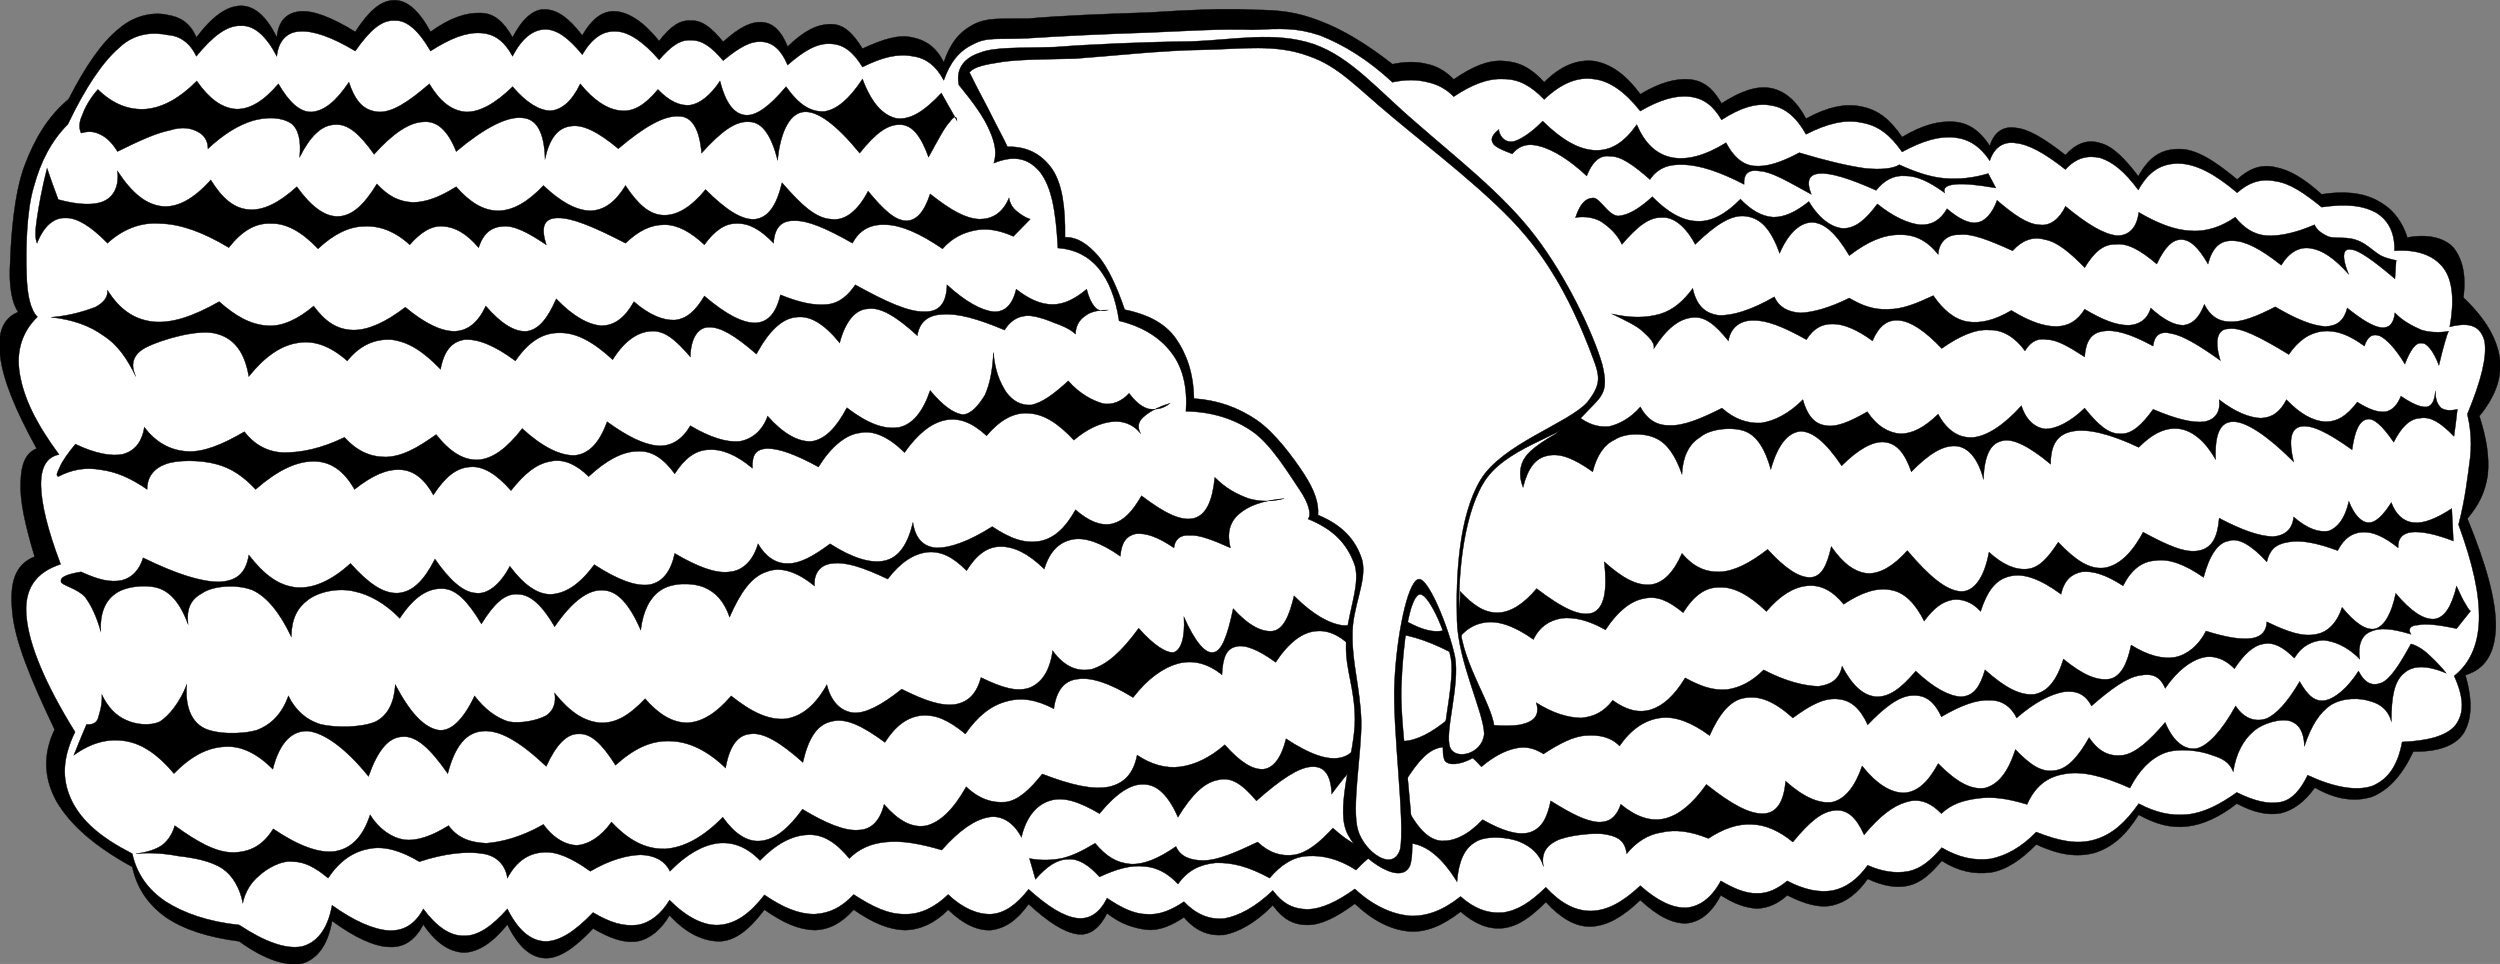 <?xml version="1.0" encoding="UTF-8"?>
<svg enable-background="new 0 0 224.819 86.686" overflow="visible" space="preserve" viewBox="0 0 224.82 86.686" xmlns="http://www.w3.org/2000/svg">
<rect x="0" y="0" width="224.82" height="86.686" fill="#808080" stroke="none"/>
<g clip-rule="evenodd" fill-rule="evenodd" stroke="#000" stroke-miterlimit="10" stroke-width=".036">
<path d="m84.87 5.597c-0.684-1.368-1.62-1.98-2.808-2.232-1.296-0.288-2.7 0.18-4.5 1.008-0.864-1.404-1.728-2.232-2.88-2.196-1.188 0-2.376 0.576-3.852 2.016-0.576-1.44-1.332-2.124-2.268-2.196-1.044-0.072-2.088 0.468-3.528 1.764-1.044-1.26-1.872-1.944-2.88-1.908-1.044-0.072-1.872 0.54-2.88 1.836-1.404-1.764-2.736-2.556-3.852-2.664-1.188-0.108-2.16 0.612-3.06 2.16-1.26-1.656-2.34-2.34-3.384-2.34-1.044-0.036-2.052 0.9-2.88 2.52-0.756-1.332-1.62-2.196-2.88-2.196-1.296-0.036-2.7 0.396-4.5 1.692-1.044-1.944-2.124-2.844-3.24-2.844-1.188 0-2.268 0.9-3.528 2.844-2.16-1.332-3.816-1.944-4.968-1.836s-1.944 0.792-2.088 2.34c-0.936-1.944-2.052-2.844-3.204-2.844-1.26 0-2.556 0.9-4.032 2.844-0.54-1.296-1.44-1.836-2.556-2.016-1.188-0.288-2.916-0.036-4.356 1.188-1.548 1.224-3.024 3.348-4.572 6.372-1.836 1.548-3.024 3.492-3.96 5.976s-1.224 6.336-1.296 8.64c-0.144 2.196 0.144 3.708 0.72 4.536-1.368 0.54-1.908 1.908-1.62 3.96 0.252 2.088 1.296 4.716 3.276 8.316-0.972 0.396-1.404 1.368-1.44 3.06-0.072 1.656 0.396 3.781 1.26 6.66-1.728 0.684-2.268 2.268-2.016 4.896 0.216 2.627 1.62 6.047 3.816 10.656-1.08 2.232-0.972 4.391 0.18 6.479 1.224 2.053 3.313 3.961 6.804 5.869 0.396 1.871 1.404 3.385 3.024 4.535 1.584 1.08 3.78 1.801 6.588 2.16 2.34 1.693 4.212 2.232 5.616 2.016 1.332-0.395 2.34-1.547 2.736-3.852 2.016 1.477 3.78 2.305 5.148 2.34 1.368 0.072 2.34-0.646 3.06-2.016 1.152 1.691 2.376 2.484 3.672 2.52 1.224-0.035 2.52-0.828 3.888-2.52 0.936 1.943 2.052 2.953 3.348 3.023 1.26 0.072 2.664-0.863 4.356-2.664 1.584 0.9 2.736 1.332 3.996 1.152 1.116-0.215 2.124-1.043 2.88-2.34 1.548 1.691 3.096 2.34 4.5 2.34 1.44-0.035 2.736-1.115 4.032-2.844 1.692 1.188 3.096 1.801 4.5 1.836 1.368-0.035 2.448-0.648 3.528-1.836 1.728 1.188 3.132 1.801 4.644 1.836 1.368-0.035 2.7-0.648 3.852-1.836 1.332 1.297 2.664 1.908 3.852 1.836 1.224-0.145 2.304-0.828 3.384-2.34 1.764 1.621 3.168 2.52 4.356 2.699 1.152 0.182 2.052-0.574 2.7-1.871 1.224 0.973 2.412 1.332 3.564 1.477 1.152 0.107 2.268-0.396 3.348-1.117 1.08 1.26 2.232 1.693 3.6 1.584 1.296-0.252 2.808-1.043 4.392-2.664 0.9 1.225 1.8 1.766 3.132 1.766 1.225 0 2.592-0.686 4.248-1.908 1.584 1.512 3.24 2.34 4.824 2.482 1.584 0.145 3.096-0.539 4.68-1.764 1.261 1.08 2.484 1.621 3.816 1.477s2.483-0.973 3.852-2.34c1.296 1.404 2.664 2.268 4.104 2.195 1.439-0.072 2.808-0.863 4.392-2.375 1.584 1.475 2.916 2.123 4.141 2.088 1.188-0.107 2.268-0.9 3.096-2.52 1.188 0.756 2.231 1.15 3.276 1.188 0.972-0.037 1.871-0.432 2.699-1.188 1.513 0.756 2.88 1.188 4.104 0.898 1.188-0.287 2.231-1.08 3.132-2.375 1.296 0.611 2.52 0.863 3.672 0.611 1.152-0.287 2.016-1.08 2.988-2.232 1.548 0.973 2.916 1.225 4.392 1.045 1.404-0.217 2.772-1.152 4.104-2.52 2.016 0.936 3.636 1.188 5.256 0.756 1.584-0.504 2.771-1.549 3.96-3.42 1.512 0.828 2.844 1.223 4.392 1.043 1.44-0.18 2.916-0.863 4.429-2.051 1.512 0.791 2.735 1.08 3.96 0.863 1.151-0.287 2.124-1.008 3.06-2.305 1.908 1.117 3.672 1.297 5.148 0.828 1.476-0.611 2.664-1.871 3.708-4.068 2.195 0.037 3.744-0.504 4.5-1.619 0.756-1.225 0.863-2.881 0.18-5.256 1.8-0.541 2.664-1.98 2.736-4.32 0.035-2.412-0.864-5.615-2.557-9.756 1.008-1.188 1.62-2.376 1.836-3.96 0.145-1.62-0.107-3.24-0.756-5.256 1.44-1.764 2.052-3.456 1.836-5.22-0.288-1.836-1.332-3.6-3.275-5.436 0.288-2.16-0.145-3.564-0.9-4.5-0.792-0.864-2.304-1.26-4.14-0.9-0.504-1.62-1.513-2.736-2.736-3.348-1.296-0.684-2.952-0.864-4.968-0.54-1.656-1.476-2.88-2.196-4.212-2.448-1.296-0.288-2.376 0.18-3.385 1.116-2.088-1.728-3.743-2.772-5.256-2.736-1.548 0-2.664 0.684-3.636 2.448-1.26-1.656-2.304-2.7-3.42-2.988-1.116-0.36-2.16 0-3.132 1.08-1.872-1.476-3.313-2.34-4.464-2.448-1.116-0.18-1.944 0.36-2.34 1.62-0.864-1.332-1.872-2.052-3.168-2.16-1.368-0.108-2.845 0.252-4.717 1.368-1.08-1.584-2.16-2.448-3.636-2.736-1.476-0.324-3.096 0.036-5.004 1.08-0.864-1.62-1.908-2.484-3.132-2.736-1.296-0.252-2.736 0.252-4.464 1.368-0.757-1.332-1.62-2.052-2.88-2.16-1.225-0.108-2.7 0.288-4.429 1.332-1.368-1.872-2.771-2.772-4.212-2.988-1.439-0.144-2.916 0.396-4.428 1.908-1.188-1.296-2.269-1.836-3.672-1.908-1.404-0.108-2.844 0.54-4.464 1.656-0.648-0.684-1.477-1.188-2.341-1.368-0.972-0.252-1.979-0.252-3.168 0-2.304-1.8-4.428-3.096-6.516-3.888-2.16-0.828-3.528-0.972-6.048-1.008-2.736-0.144-5.976 0.036-9.432 0.252-3.528 0.108-8.028 0.288-10.728 0.54-2.7 0.036-3.708-0.108-4.968 0.54-1.322 0.687-2.114 1.767-2.654 3.387z"/>
<path d="m84.87 7.217c-0.684-1.296-1.62-2.016-2.808-2.16-1.296-0.252-2.7 0.072-4.5 0.972-0.864-1.404-1.728-2.052-2.88-2.088-1.188-0.072-2.376 0.612-3.852 1.908-0.576-1.368-1.332-2.016-2.268-2.088-1.044-0.108-2.088 0.504-3.528 1.692-1.044-1.224-1.872-1.836-2.88-1.836-1.044-0.072-1.872 0.612-2.88 1.764-1.404-1.62-2.736-2.52-3.852-2.556-1.188-0.072-2.16 0.576-3.06 2.088-1.26-1.548-2.34-2.304-3.384-2.268s-2.052 0.792-2.88 2.412c-0.756-1.368-1.62-2.016-2.88-2.088-1.296-0.072-2.7 0.468-4.5 1.62-1.044-1.8-2.124-2.808-3.24-2.736-1.188-0.072-2.268 0.936-3.528 2.736-2.16-1.296-3.816-1.836-4.968-1.764-1.152 0.036-1.944 0.828-2.088 2.232-0.936-1.8-2.052-2.808-3.204-2.736-1.26-0.072-2.556 0.936-4.032 2.736-0.54-1.152-1.44-1.836-2.556-1.908-1.188-0.252-2.916-0.252-4.356 1.116-1.512 1.296-3.06 3.6-4.644 6.912-1.476 1.476-2.448 3.348-3.06 5.616-0.684 2.232-0.72 5.868-0.648 7.848 0.036 1.908 0.36 3.24 0.972 3.852-1.368 1.332-1.944 3.096-1.584 5.148 0.36 2.124 1.404 4.356 3.528 7.236-1.116 0.216-1.656 1.152-1.62 2.808 0.036 1.62 0.576 3.924 1.764 7.055-2.232 0.721-3.348 2.232-3.06 4.824 0.252 2.484 1.656 5.904 4.356 10.26-1.116 2.305-1.224 4.213-0.324 6.121 0.9 1.871 2.592 3.348 5.472 4.824 0.396 1.799 1.404 3.24 3.024 4.318 1.584 1.01 3.78 1.801 6.588 2.09 2.34 1.547 4.212 2.195 5.616 1.943 1.332-0.324 2.34-1.512 2.736-3.709 2.016 1.441 3.78 2.197 5.148 2.27 1.368 0.035 2.34-0.613 3.06-1.945 1.152 1.549 2.376 2.449 3.672 2.412 1.224 0.037 2.52-0.863 3.888-2.412 0.936 1.873 2.052 2.844 3.348 2.916 1.26 0.037 2.664-0.828 4.356-2.592 1.584 0.936 2.736 1.26 3.996 1.117 1.116-0.182 2.124-0.973 2.88-2.232 1.548 1.547 3.096 2.34 4.5 2.232 1.44-0.109 2.736-1.01 4.032-2.701 1.692 1.152 3.096 1.729 4.5 1.729 1.368-0.072 2.448-0.611 3.528-1.764 1.728 1.115 3.132 1.799 4.644 1.764 1.368 0.035 2.7-0.648 3.852-1.764 1.332 1.26 2.664 1.799 3.852 1.764 1.224-0.072 2.304-0.863 3.384-2.232 1.764 1.584 3.168 2.447 4.356 2.592 1.152 0.145 2.052-0.504 2.7-1.799 1.224 0.828 2.412 1.439 3.564 1.439 1.152 0.107 2.268-0.396 3.348-1.117 1.08 1.117 2.232 1.621 3.6 1.514 1.296-0.217 2.808-1.008 4.392-2.521 0.9 1.189 1.8 1.656 3.132 1.693 1.225-0.037 2.592-0.648 4.248-1.836 1.584 1.475 3.24 2.23 4.824 2.412 1.584 0.107 3.096-0.469 4.68-1.729 1.261 1.115 2.484 1.547 3.816 1.439 1.332-0.18 2.483-0.936 3.852-2.268 1.296 1.404 2.664 2.16 4.104 2.123 1.439-0.035 2.808-0.791 4.392-2.268 1.584 1.404 2.916 2.016 4.141 1.98 1.188-0.107 2.268-0.863 3.096-2.412 1.188 0.684 2.231 1.152 3.276 1.115 0.972 0.037 1.871-0.432 2.699-1.115 1.513 0.793 2.88 1.08 4.104 0.863 1.188-0.252 2.231-1.008 3.132-2.268 1.296 0.576 2.52 0.756 3.672 0.541 1.152-0.252 2.016-1.008 2.988-2.125 1.548 0.9 2.916 1.188 4.392 1.008 1.404-0.287 2.772-1.043 4.104-2.412 2.016 0.793 3.636 1.152 5.256 0.686 1.584-0.469 2.771-1.549 3.96-3.24 1.512 0.791 2.844 1.115 4.392 0.971 1.44-0.143 2.916-0.898 4.429-1.979 1.62 0.791 2.844 1.08 3.96 0.863 1.044-0.217 1.8-1.152 2.412-2.412 2.411 1.115 4.392 1.439 5.796 0.973 1.403-0.576 2.304-1.801 2.699-3.961 2.412-0.107 4.068-0.576 4.824-1.547 0.756-1.045 0.756-2.412-0.144-4.393 1.368-1.08 2.16-2.736 2.231-4.969 0.072-2.375-0.54-5.076-1.836-8.639 0.612-2.342 0.828-4.393 1.044-6.013 0.181-1.692-0.036-2.952-0.252-3.924 1.296-3.132 1.765-5.184 1.548-6.552-0.359-1.332-1.26-1.764-3.132-1.296 0.433-2.376 0.252-4.176-0.54-5.256-0.863-1.152-2.34-1.728-4.428-1.584 0.036-1.62-0.54-2.7-1.584-3.384-1.188-0.684-2.7-0.864-4.968-0.54-1.656-1.332-2.88-2.16-4.212-2.34-1.296-0.252-2.376 0.144-3.385 1.044-2.088-1.764-3.743-2.592-5.256-2.628-1.548 0-2.664 0.648-3.636 2.376-1.26-1.692-2.304-2.52-3.42-2.88-1.116-0.252-2.16-0.036-3.132 1.044-1.872-1.476-3.313-2.268-4.464-2.376-1.116-0.18-1.944 0.396-2.34 1.584-0.864-1.296-1.872-1.944-3.168-2.088-1.368-0.144-2.845 0.288-4.717 1.296-1.08-1.548-2.16-2.376-3.636-2.628-1.476-0.324-3.096 0.072-5.004 1.044-0.864-1.548-1.908-2.412-3.132-2.592-1.296-0.252-2.736 0.18-4.464 1.296-0.757-1.296-1.62-1.944-2.88-2.088-1.225-0.144-2.7 0.288-4.429 1.296-1.368-1.728-2.771-2.736-4.212-2.88-1.439-0.216-2.916 0.396-4.428 1.836-1.188-1.224-2.269-1.836-3.672-1.836-1.404-0.072-2.844 0.504-4.464 1.584-0.648-0.684-1.477-1.116-2.341-1.296-0.972-0.252-1.979-0.252-3.168 0-2.304-2.124-4.428-3.384-6.516-4.212-2.16-0.72-3.528-0.612-6.048-0.504-2.736-0.108-5.976 0.108-9.432 0.252-3.528 0.108-8.028 0.324-10.728 0.504-2.7 0.144-3.708-0.144-4.968 0.54-1.322 0.615-2.114 1.695-2.654 3.243z" fill="#fff"/>
<path d="m5.238 17.945c1.872 0.504 3.312 0.54 4.176 0.108s1.296-1.368 1.152-2.664c1.332 2.016 2.592 3.024 4.068 3.168 1.368 0.108 2.808-0.684 4.32-2.376 1.008 1.62 2.052 2.556 3.42 2.664 1.26 0.108 2.7-0.576 4.32-2.052 1.296 1.8 2.556 2.736 3.78 2.664s2.268-1.044 3.42-2.916c1.008 1.08 1.944 1.584 3.204 1.656 1.188 0 2.448-0.468 3.924-1.404 1.26 1.44 2.484 2.16 3.816 2.16 1.332-0.036 2.628-0.792 4.032-2.268 1.548 1.476 2.952 2.232 4.212 2.268 1.26-0.036 2.268-0.792 3.168-2.268 1.116 1.692 2.16 2.628 3.42 2.664 1.188 0.036 2.448-0.684 3.78-2.304 1.836 1.836 3.276 2.772 4.464 2.664 1.152-0.144 1.908-1.188 2.412-3.276 1.728 1.98 3.024 3.204 4.428 3.276 1.26 0.18 2.412-0.792 3.312-2.52 1.404 1.692 2.412 2.628 3.42 2.664 0.9 0 1.62-0.756 2.16-2.412 1.836 1.44 3.132 2.196 4.428 2.268 1.152 0 2.088-0.54 2.664-1.908 0.072 0.432 0.288 0.864 0.648 1.152s0.648 0.54 1.26 0.756l-1.512 1.548c-1.296-0.576-2.448-0.756-3.456-0.54-1.116 0.216-2.088 0.72-2.916 1.656-2.052-1.404-3.744-2.124-5.076-2.16-1.368-0.072-2.376 0.432-3.024 1.656-2.34-1.332-4.032-2.052-5.22-2.016-1.224-0.036-1.8 0.684-1.872 2.016-1.224-1.26-2.232-1.8-3.312-1.764-1.044-0.036-2.016 0.648-2.916 1.908-1.224-1.152-2.412-1.8-3.564-1.8-1.26 0-2.304 0.504-3.528 1.656-2.988-1.548-4.896-2.304-6.12-2.268s-1.512 0.792-1.008 2.412c-1.656-1.116-2.916-1.764-3.924-1.656-1.008 0.072-1.728 0.612-2.16 1.908-1.116-1.296-2.124-1.836-3.168-1.908-1.044-0.108-2.052 0.54-3.024 1.656-1.332-1.224-2.736-1.728-4.068-1.656-1.368 0-2.808 0.72-4.176 2.016-1.476-1.548-2.88-2.304-4.212-2.268-1.404-0.072-2.628 0.648-3.816 2.16-2.34-1.404-4.356-2.124-6.192-2.16-1.8-0.144-3.42 0.576-4.716 1.764-1.512-1.548-2.772-2.304-3.78-2.268-1.044-0.036-1.944 0.72-2.556 2.268-0.18-0.396-0.18-1.152 0-2.268 0.18-1.188 0.432-2.628 0.9-4.464 0.324 0.936 0.648 1.872 1.008 2.808z"/>
<path d="m7.29 11.969c0.612-0.18 1.152-0.18 1.764 0.144 0.54 0.252 1.044 0.756 1.512 1.512 1.98-0.972 3.456-1.656 4.716-1.908 1.152-0.36 1.944-0.18 2.52 0.144 0.504 0.252 0.9 0.756 0.9 1.512 1.44-1.332 2.736-2.124 4.032-2.52 1.296-0.36 2.592-0.324 3.456 0.252 0.648 0.504 0.9 1.512 0.756 3.024 0.972-1.908 1.98-2.88 3.168-2.916 1.152-0.108 2.232 0.828 3.528 2.664 1.728-1.908 3.168-2.88 4.464-2.916 1.224-0.108 2.196 0.828 2.916 2.664 2.592-2.16 4.572-3.168 5.94-3.024 1.296 0.072 1.98 1.296 2.052 3.672 0.396-1.8 1.152-2.772 2.268-2.916 1.08-0.216 2.52 0.504 4.32 2.016 2.376-2.016 4.14-2.988 5.436-2.916 1.188 0 1.872 1.152 2.052 3.312 1.8-1.98 3.06-2.916 4.32-2.808 1.152 0.036 1.944 1.224 2.52 3.42 0.288-2.808 1.224-4.248 2.412-4.32s2.844 1.116 4.968 3.708c1.476-1.836 2.52-2.592 3.672-2.556 1.044 0.036 1.836 1.008 2.52 2.916 0.9-1.62 1.404-2.628 1.908-3.168 0.396-0.54 0.612-0.576 0.648-0.108l-1.404-2.484c-1.584 1.692-2.844 2.448-4.068 2.268-1.188-0.288-2.196-1.332-3.024-3.528-1.188 1.8-2.34 2.772-3.456 2.916-1.224 0.036-2.232-0.576-3.42-2.232-1.476 1.764-2.7 2.664-3.672 2.556-1.008-0.108-1.764-1.08-2.268-3.06-0.864 1.296-1.8 2.016-2.664 2.16-0.936 0.108-1.908-0.36-2.916-1.404-1.116 1.332-2.124 2.016-3.312 1.908s-2.412-0.864-3.672-2.412c-0.756 1.584-1.692 2.34-2.664 2.412-1.008 0-2.196-0.72-3.42-2.16-1.584 1.548-2.988 2.304-4.212 2.268-1.26-0.108-2.304-0.9-3.276-2.52-1.872 1.62-3.348 2.592-4.572 2.52-1.296-0.108-2.052-0.864-2.664-2.664-1.224 1.8-2.232 2.556-3.312 2.664-1.08 0.072-2.088-0.9-3.024-2.52-1.332 1.548-2.556 2.304-3.816 2.268-1.296-0.108-2.376-0.9-3.528-2.521-1.584 1.584-3.06 2.376-4.572 2.521-1.512 0.108-2.952-0.432-4.32-1.764-0.72 0.792-1.188 1.692-1.404 2.304-0.288 0.612-0.324 1.152-0.108 1.62z"/>
<path d="m4.626 28.529c1.764-0.144 3.024-0.576 3.924-0.9 0.828-0.432 1.152-0.936 1.116-1.512 1.08 1.656 2.304 2.592 4.068 2.808 1.692 0.18 3.636-0.468 5.976-1.8 1.512 1.332 2.808 2.052 4.32 2.16 1.368 0.108 2.808-0.612 4.176-1.764 1.044 1.404 2.088 2.124 3.564 2.16 1.368 0 2.88-0.684 4.68-2.052 1.728 1.44 3.204 2.16 4.428 2.16 1.188-0.036 2.124-0.792 2.808-2.268 1.368 1.584 2.592 2.34 3.672 2.268 1.08-0.144 1.872-1.116 2.664-2.916 1.512 1.584 2.916 2.34 4.068 2.412 1.152 0 2.124-0.72 2.916-2.16 1.368 1.188 2.592 1.692 3.672 1.656 1.08-0.108 1.872-0.828 2.664-2.16 1.944 1.656 3.42 2.412 4.572 2.412 1.116-0.036 1.872-0.828 2.268-2.52 1.692 0.684 2.988 0.972 4.176 0.864 1.152-0.108 1.908-0.828 2.556-1.764 2.808 1.548 4.788 2.448 6.228 2.412 1.404 0.036 1.98-0.864 2.016-2.412 1.692 1.548 3.132 2.304 4.176 2.412 1.044 0.072 1.728-0.648 2.052-2.016 1.116 0.864 2.16 1.368 3.276 1.368 1.044 0 2.016-0.504 3.06-1.368 0.18 0.72 0.432 1.26 0.756 1.62 0.252 0.324 0.684 0.36 1.152 0.252-0.936 0-1.62 0.18-2.052 0.54-0.54 0.36-0.828 0.9-0.864 1.62-0.504-0.468-1.188-0.756-1.908-1.008-0.756-0.324-2.016-0.756-2.664-0.612-0.72 0.072-1.368 0.54-1.8 1.26-2.484-1.044-4.212-1.512-5.58-1.404-1.332 0.036-2.088 0.72-2.268 1.908-1.836-1.692-3.312-2.592-4.428-2.412-1.152 0.036-2.052 1.152-2.556 3.06-1.44-1.764-2.7-2.484-3.924-2.304-1.26 0.108-2.448 1.26-3.564 3.312-1.944-1.692-3.24-2.448-4.284-2.412-0.936 0-1.62 0.936-1.656 2.664-1.332-1.548-2.34-2.412-3.564-2.304-1.152 0.072-2.34 0.828-3.42 2.556-1.836-1.692-3.348-2.448-4.824-2.412-1.476 0-2.736 0.792-3.924 2.52-1.98-1.476-3.456-1.98-4.572-1.908-1.116 0.18-1.836 0.936-2.16 2.664-1.656-1.728-2.988-2.484-4.428-2.664-1.404-0.072-2.772 0.432-3.96 1.908-1.512-1.332-2.988-1.872-4.428-1.62-1.512 0.216-2.988 1.224-4.428 3.024-0.36-2.16-1.296-3.384-2.808-3.816-1.656-0.54-5.112 0.54-6.336 1.152-1.26 0.612-1.548 1.548-1.008 2.664-0.792-1.584-1.584-2.808-2.916-3.672-1.296-0.936-2.808-1.44-4.68-1.656z"/>
<path d="m6.786 39.941c1.8 0.864 3.276 1.116 4.284 0.9 1.008-0.288 1.692-1.044 1.908-2.412 1.044 1.332 2.268 2.052 3.816 2.16 1.476 0.108 3.204-0.612 5.184-1.764 0.828 1.08 2.016 1.836 3.564 1.872 1.512 0 3.276-0.324 5.436-1.368 1.116 1.224 2.304 1.764 3.708 1.764 1.44-0.036 2.772-0.756 4.536-2.016 1.26 1.584 2.484 2.34 3.816 2.268 1.296-0.108 2.556-1.044 3.924-2.808 1.836 1.692 3.456 2.448 4.716 2.412 1.26-0.108 2.232-1.116 2.916-3.024 1.836 1.332 3.313 2.052 4.572 2.16 1.224 0.072 2.196-0.576 2.916-1.8 1.764 1.044 3.24 1.512 4.428 1.404 1.08-0.18 2.052-0.936 2.52-2.268 1.404 1.584 2.772 2.34 3.96 2.268 1.188-0.18 2.196-1.188 3.168-3.024 1.872 1.44 3.384 1.98 4.68 1.764 1.224-0.252 2.16-1.404 2.808-3.312 1.116 1.332 2.088 2.052 2.916 2.16 0.756 0 1.476-0.864 2.016-1.764 0.432-0.972 0.684-2.196 0.756-3.816 0.144 1.656 0.576 2.664 1.152 3.564 0.576 0.792 1.332 1.224 2.268 1.152 0.972-0.216 1.98-0.936 3.312-2.16 1.044 1.188 2.196 1.764 3.06 2.016 0.828 0.216 1.764-0.18 2.412-0.9 0.576 0.756 1.116 1.224 1.764 1.404 0.576 0.072 1.26 0.036 1.908-0.504-1.188 0.36-1.944 0.828-2.412 1.26s-0.504 0.9-0.252 1.404c-0.72-0.828-1.62-1.116-2.556-1.008-1.008 0.108-2.196 0.612-3.42 1.656-1.476-1.584-2.736-2.34-4.068-2.412-1.332-0.108-2.592 0.612-3.78 2.016-1.296-1.188-2.484-1.656-3.708-1.404-1.26 0.252-2.484 1.224-3.672 2.916-1.368-1.368-2.808-2.052-4.032-1.764-1.26 0.144-2.592 1.26-3.708 3.06-2.088-1.152-3.564-1.656-4.572-1.656-1.08 0.036-1.404 0.576-1.368 1.764-1.476-1.224-2.736-1.728-3.924-1.656-1.188 0.036-2.16 0.756-3.06 2.16-1.044-1.404-2.088-2.124-3.42-2.016-1.296 0.036-2.736 0.792-4.32 2.268-1.116-1.116-2.304-1.62-3.42-1.368-1.26 0.216-2.304 1.044-3.564 2.628-1.296-1.477-2.52-2.232-3.672-2.125-1.224 0.072-2.232 0.864-3.312 2.521-0.792-1.441-1.764-2.197-2.916-2.269-1.26-0.072-2.52 0.468-4.176 1.764-0.972-1.728-2.196-2.52-3.672-2.52-1.548 0-3.24 0.792-5.22 2.52-1.08-1.152-2.16-1.908-3.528-2.268-1.44-0.396-3.564-0.396-4.572 0-1.008 0.36-1.656 1.116-1.656 2.268-1.512-1.044-2.808-1.584-4.176-1.764-1.404-0.252-2.628 0-3.816 0.612-0.252-0.108-0.072-0.396 0.144-0.864 0.212-0.503 0.68-1.187 1.4-2.051z"/>
<path d="m7.29 51.426c1.584 0.719 2.628 0.971 3.672 0.756 0.9-0.217 1.584-0.938 1.908-2.018 2.952 1.441 5.184 2.16 6.84 2.16 1.62-0.072 2.412-0.828 2.664-2.412 1.404 1.801 2.7 2.773 4.32 2.916 1.476 0.109 3.132-0.611 4.824-2.16 1.62 1.801 2.952 2.736 4.284 2.664 1.296-0.107 2.304-1.08 3.313-3.059 1.296 1.871 2.52 2.988 3.672 3.059 1.044 0.145 2.196-0.756 3.06-2.412 1.224 1.621 2.484 2.594 3.78 2.521 1.26-0.109 2.484-0.865 3.816-2.664 2.052 1.332 3.708 1.979 4.968 1.799 1.152-0.215 1.908-1.15 2.268-2.807 2.016 1.188 3.708 1.836 4.932 1.656 1.224-0.109 2.124-1.045 2.556-2.521 0.648 1.117 1.584 1.801 2.664 1.764 1.08 0.037 2.304-0.646 3.816-1.764 2.016 1.297 3.708 1.801 4.932 1.512 1.26-0.287 2.052-1.475 2.52-3.42 0.216 1.441 0.936 2.197 2.16 2.27 1.152 0 2.808-0.541 4.968-1.908 1.692 1.115 2.952 1.547 4.32 1.295 1.26-0.252 2.268-1.188 3.168-2.807 1.188 1.008 2.232 1.475 3.276 1.26 1.044-0.252 1.8-1.045 2.664-2.521 2.088 1.584 3.564 2.305 4.716 2.018 1.08-0.289 1.656-1.514 1.872-3.673 1.008 1.008 1.98 1.513 3.06 1.907 1.044 0.289 2.053 0.289 3.168 0-1.979 0.182-3.204 0.648-4.068 1.404-0.828 0.721-1.08 1.729-0.756 3.025-1.62-0.721-2.844-1.189-3.672-1.117-0.864-0.072-1.332 0.396-1.404 1.117-1.548-1.045-2.556-1.332-3.42-1.262-0.828 0.182-1.296 0.721-1.404 2.018-1.728-1.225-3.204-1.729-4.284-1.512-1.152 0.215-2.052 1.008-2.556 2.662-1.476-1.439-2.736-2.016-3.924-2.016s-2.16 0.721-3.06 2.16c-1.26-1.26-2.304-1.764-3.528-1.656-1.224 0.145-2.412 0.9-3.564 2.412-2.268-1.08-3.78-1.547-4.932-1.404-1.044 0.072-1.728 0.793-1.656 2.018-1.62-1.297-3.06-1.766-4.32-1.26-1.332 0.432-2.34 1.836-3.312 4.066-0.504-1.439-1.26-2.23-2.268-2.664-1.152-0.467-2.916-0.432-3.924 0.252-0.936 0.613-1.584 1.801-1.8 3.564-1.044-2.34-2.088-3.527-3.42-3.564-1.296-0.07-2.736 0.973-4.32 3.277-1.116-1.908-2.16-2.881-3.276-2.916-1.188-0.109-2.16 0.828-3.312 2.664-1.188-1.98-2.268-3.168-3.528-3.168-1.296-0.037-2.52 0.719-3.816 2.664-1.332-1.369-2.736-2.125-4.068-2.412-1.476-0.361-3.24 0.035-4.176 0.756-0.972 0.719-1.476 1.691-1.512 3.311-1.008-2.123-2.16-3.563-3.456-4.176-1.44-0.576-3.6-0.395-4.536 0.252-1.008 0.541-1.44 1.332-1.296 2.773-0.648-1.729-1.44-2.736-2.52-3.168-1.152-0.434-3.204-0.217-4.068 0.504-0.864 0.611-1.332 1.764-1.26 3.311-0.396-1.367-0.864-2.34-1.404-3.059-0.648-0.756-2.16-1.08-2.16-1.369-0.122-0.431 0.526-0.683 1.786-0.898z"/>
<path d="m7.794 65.141c0.36 0.037 0.828-0.035 1.008-0.504 0.144-0.469 0.396-1.188 0.36-2.16 0.54 1.117 1.26 1.873 2.16 2.268 0.828 0.396 2.124 0.576 3.06 0.145 0.828-0.539 1.764-1.691 2.412-3.313-0.144 1.801 0.324 3.168 1.404 3.816 1.044 0.648 3.528 0.684 4.932 0.252 1.296-0.504 2.232-1.477 2.808-3.061 0.612 1.262 1.584 2.16 2.916 2.557 1.368 0.324 3.708 0.289 4.932-0.252 1.116-0.576 1.656-1.729 1.764-3.313 1.368 2.592 2.592 3.816 3.816 4.068 1.152 0.217 2.304-0.936 3.312-3.061 0.936 1.225 1.944 1.945 3.024 2.305 1.116 0.217 2.628-0.107 3.42-0.539 0.648-0.434 0.9-1.152 0.756-2.018 1.404 1.729 2.628 2.521 4.068 2.664 1.404 0.072 2.628-0.646 4.068-2.16 1.26 1.441 2.484 2.16 3.816 2.16 1.296-0.07 2.556-0.828 3.924-2.412 1.908 1.514 3.42 2.197 4.932 2.053 1.404-0.217 2.628-1.188 3.672-3.061 0.396 1.621 1.332 2.412 2.412 2.521 1.08 0.07 2.52-0.686 4.32-2.125 2.088 1.045 3.564 1.549 4.824 1.369 1.188-0.217 1.908-0.973 2.304-2.412 1.944 0.936 3.24 1.332 4.428 0.898 1.044-0.467 1.764-1.475 2.016-3.311 1.044 1.439 2.232 1.943 3.564 1.654 1.332-0.432 2.592-1.512 4.176-3.672 1.368 1.549 2.52 2.27 3.168 2.16 0.612-0.215 1.008-1.223 0.9-3.168 0.972 2.16 1.908 3.35 2.664 3.168 0.72-0.072 1.26-1.512 1.764-3.924 1.44 1.584 2.628 2.125 3.564 2.016 0.937-0.143 1.477-1.332 1.908-3.168 1.728 1.729 3.204 2.521 4.428 2.664 1.225 0.072 2.196-0.646 2.916-2.16 2.664 1.908 4.464 2.846 5.832 2.664 1.26-0.18 1.8-1.367 1.764-3.563 1.188 1.26 2.196 1.943 3.421 1.908 1.115-0.037 2.268-0.756 3.455-2.16 2.412 1.836 3.96 2.555 5.076 2.16 1.008-0.469 1.296-1.945 1.008-4.572 1.656 1.475 2.916 2.16 4.177 2.051 1.115-0.143 2.052-1.08 2.808-2.807 1.008 1.188 2.088 1.691 3.384 1.656 1.261-0.037 2.7-0.758 4.32-2.018 1.584 1.729 2.808 2.521 3.816 2.521 1.008-0.037 1.512-1.01 1.907-2.773 1.08 1.549 2.124 2.305 3.276 2.412 1.116 0.037 2.304-0.648 3.564-2.051 2.016 2.375 3.527 3.6 4.823 3.672 1.152 0.035 2.088-1.189 2.521-3.529 1.224 1.117 2.376 1.621 3.456 1.512 1.08-0.107 1.872-1.043 2.771-2.41 1.548 1.619 2.809 2.482 4.177 2.303 1.224-0.215 2.375-1.188 3.455-3.203 2.269 1.223 3.816 1.908 5.04 1.656 1.188-0.252 1.656-1.225 1.801-2.916 2.124 1.115 3.636 1.619 4.823 1.654 1.044-0.07 1.765-0.611 1.872-1.764 1.296 1.117 2.305 1.404 3.168 1.26 0.792-0.322 1.44-1.08 1.801-2.664 0.468 1.225 1.151 1.908 1.764 1.908 0.612 0.037 1.296-0.611 2.052-1.799 0.396 1.08 1.116 1.729 2.016 1.799 0.864 0.109 2.053-0.359 3.421-1.26l0.144 2.916c-1.692-0.648-2.88-0.863-3.708-0.791s-1.296 0.539-1.26 1.404c-1.225-0.973-2.232-1.441-3.168-1.404-0.937 0.035-1.692 0.539-2.269 1.656-1.943-0.721-3.384-0.973-4.464-0.756-1.151 0.18-1.656 0.719-1.908 1.764-1.332-1.441-2.52-2.197-3.42-1.873-1.008 0.145-1.764 1.369-2.268 3.277-1.692-1.189-3.132-1.693-4.32-1.514-1.224 0.072-2.196 0.828-2.916 2.27-1.62-1.045-2.7-1.332-3.672-1.26-0.936 0.18-1.62 0.719-1.908 2.016-1.872-1.369-3.348-1.908-4.571-1.621-1.297 0.289-2.053 1.297-2.664 3.168-0.792-0.9-1.765-1.152-2.521-1.043-0.936 0.18-1.656 0.719-2.556 1.908-0.792-1.584-1.765-2.557-2.916-2.773-1.26-0.287-2.7 0.182-4.32 1.262-1.044-1.262-2.088-1.766-3.275-1.656-1.188 0.107-2.412 0.828-3.673 2.303-1.584-1.512-2.987-2.232-4.212-2.16-1.26-0.035-2.304 0.721-3.275 2.27-1.332-1.08-2.34-1.549-3.564-1.262-1.152 0.217-2.34 1.152-3.42 2.809-1.584-0.9-2.844-1.152-3.924-1.043-1.08 0.18-1.98 0.719-2.556 1.908-1.729-1.225-3.204-1.729-4.429-1.514-1.26 0.217-2.268 1.008-3.023 2.664-2.376-1.223-4.284-1.727-5.58-1.656-1.368 0.072-2.269 0.758-2.557 2.053-1.332-1.656-2.556-2.375-3.815-2.305-1.296 0.037-2.556 0.973-3.78 2.809-1.584-1.152-2.772-1.619-3.564-1.404-0.864 0.18-1.188 0.973-1.26 2.521-1.332-1.045-2.592-1.332-3.924-1.01-1.332 0.361-2.736 1.332-4.068 3.061-2.16-1.332-3.816-1.836-4.968-1.656-1.224 0.109-1.944 1.045-2.16 2.664-1.62-0.828-2.916-1.043-4.284-0.648-1.368 0.361-2.592 1.332-3.672 2.916-1.512-1.26-2.7-1.764-3.96-1.654-1.26 0.143-2.304 0.898-3.276 2.412-2.052-1.514-3.564-2.232-4.824-1.873-1.296 0.289-2.052 1.512-2.556 3.672-2.016-1.799-3.528-2.699-4.68-2.557-1.152 0.072-1.908 1.045-2.268 3.061-1.692-1.619-3.348-2.375-4.968-2.412-1.728-0.072-3.24 0.648-4.932 2.16-1.224-1.943-2.232-2.879-3.312-2.809-1.044-0.035-2.016 0.938-2.916 2.916-2.412-2.268-4.176-3.275-5.688-3.168-1.512 0.109-2.52 1.332-3.168 3.816-1.584-2.268-2.844-3.42-4.068-3.313-1.26 0.037-2.232 1.225-3.06 3.564-2.16-2.664-4.068-3.924-5.436-4.068-1.404-0.07-2.556 0.973-3.168 3.42-1.404-1.402-2.844-2.123-4.32-2.016-1.548 0.072-3.024 0.828-4.572 2.412-1.404-1.691-2.844-2.664-4.32-2.916-1.512-0.252-3.024 0.072-4.68 1.26 0.348-0.895 0.744-1.833 1.14-2.768z"/>
<path d="m206.3 59.164c-0.972-0.971-1.836-1.439-2.736-1.26-0.936 0.145-1.764 0.938-2.628 2.232-0.899-0.936-1.979-1.26-2.951-0.973-1.009 0.289-2.196 1.152-3.276 2.736-0.468-1.115-1.188-1.367-2.304-1.152-1.152 0.182-2.593 1.225-4.32 2.736-0.576-1.08-1.368-1.404-2.521-1.26-1.151 0.217-2.556 0.9-4.212 2.34-0.504-1.043-1.367-1.619-2.447-1.584-1.152-0.072-2.593 0.469-4.32 1.477-0.684-1.477-1.512-1.98-2.628-1.908-1.152 0.035-2.484 1.045-3.996 2.629-0.684-1.477-1.512-2.197-2.628-2.305-1.224-0.145-2.448 0.469-4.104 1.691-1.728-1.547-3.023-2.016-4.319-1.799-1.296 0.18-2.305 1.439-3.168 3.383-1.62-1.188-3.097-1.764-4.429-1.584-1.367 0.18-2.592 0.973-3.672 2.52-0.792-0.828-1.872-1.008-2.952-0.936-1.151 0.037-2.447 0.721-3.888 1.656-0.792-0.504-1.584-0.721-2.52-0.504-0.973 0.217-1.944 0.721-3.061 1.656-1.224-1.369-2.34-2.053-3.492-1.764-1.26 0.143-2.195 1.26-3.348 3.059-0.756-1.836-1.62-2.482-2.736-2.34-1.224 0.109-2.34 1.404-3.888 3.492-0.072-1.799-0.72-2.52-1.8-2.447-1.152 0.035-2.809 1.152-4.968 3.061-1.224-1.441-2.232-2.197-3.456-1.873-1.224 0.217-2.376 1.332-3.6 3.348-0.864-1.979-1.872-2.916-3.024-2.951-1.188-0.072-2.484 0.756-4.032 2.627-1.908-1.115-3.276-1.547-4.5-1.15-1.116 0.359-2.088 1.402-2.52 3.275-0.72-1.367-1.836-2.016-2.952-1.801-1.224 0.217-2.628 1.152-4.212 2.953-1.944-0.576-3.6-0.865-4.968-0.721-1.404 0.107-2.52 0.648-3.348 1.477-1.188-1.439-2.376-2.197-3.708-2.125-1.368 0.037-2.808 0.756-4.32 2.305-1.188-1.225-2.448-1.691-3.78-1.549-1.368 0.182-2.808 0.973-4.32 2.521-0.504-1.045-1.512-1.441-2.628-1.477-1.224 0.035-2.736 0.432-4.536 1.477-1.692-1.225-3.132-1.836-4.32-1.693-1.296 0.109-2.34 0.828-3.132 2.305-0.18-1.188-0.972-2.016-2.232-2.195-1.332-0.217-3.276-0.072-5.688 0.719-1.692-1.008-3.204-1.439-4.536-1.152-1.404 0.252-2.628 1.08-3.672 2.629-1.116-0.936-2.124-1.477-3.168-1.477-1.044-0.143-2.376 0.648-3.024 1.26-0.72 0.576-1.26 1.441-1.476 2.449-0.252-1.297-0.9-2.449-1.8-3.061-1.044-0.721-2.7-1.008-3.996-1.152-1.332-0.252-2.556-0.324-3.816-0.215 0.936-0.109 1.764-0.361 2.34-0.756 0.54-0.396 0.972-1.08 1.152-1.766 2.052 1.477 3.708 2.412 5.256 2.412 1.512-0.035 2.664-0.611 3.6-2.123 2.232 1.512 4.14 2.232 5.58 2.016 1.44-0.252 2.484-1.297 3.132-3.275 0.792 1.26 1.908 2.051 3.06 2.232 1.152 0.143 2.484-0.324 3.996-1.262 0.828 1.117 1.908 1.514 3.384 1.584 1.368-0.107 3.132-0.539 5.148-1.691 0.936 1.297 2.088 1.873 3.06 1.873 0.936-0.072 2.088-0.721 3.06-2.088 1.584 1.691 3.096 2.447 4.824 2.41 1.656-0.107 3.384-1.008 5.184-2.844 1.08 1.512 2.232 2.27 3.456 2.125s2.412-1.045 3.708-2.844c2.088 1.26 3.816 1.979 5.04 1.871 1.224-0.035 1.944-0.9 2.304-2.303 1.296 1.475 2.52 2.158 3.816 1.906 1.224-0.322 2.412-1.439 3.564-3.492 1.224 1.152 2.412 1.477 3.564 1.369 1.116-0.145 2.16-1.115 3.276-2.52 2.628 1.008 4.536 1.439 6.012 1.15 1.404-0.322 2.196-1.223 2.52-2.844 1.26 0.828 2.556 1.225 3.888 1.045 1.296-0.18 2.628-0.793 3.996-1.98 1.404 1.584 2.52 2.268 3.492 2.195 0.864-0.107 1.584-0.971 2.017-2.734 2.052 1.367 3.743 1.979 4.932 1.691 1.188-0.287 1.872-1.332 2.196-3.275 1.008 1.188 2.088 1.836 3.384 1.799 1.224-0.035 2.592-0.756 4.104-2.016 2.952 0.576 5.148 0.756 6.444 0.541 1.332-0.289 1.764-0.9 1.44-1.98 1.548 0.971 2.844 1.332 4.031 1.367 1.152-0.107 2.053-0.539 2.845-1.584 1.188 0.865 2.34 1.188 3.456 0.828 1.115-0.359 2.088-1.26 3.06-2.844 1.404 0.756 2.484 1.152 3.78 1.045 1.188-0.182 2.231-0.721 3.275-1.766 2.053 1.08 3.744 1.441 4.933 1.477 1.115-0.145 1.872-0.611 2.124-1.801 0.936 1.766 1.907 2.629 3.06 2.736 1.152 0.037 2.196-0.684 3.564-2.303 1.655 1.547 3.023 2.268 4.104 2.303 1.08-0.072 1.656-0.828 2.124-2.412 1.836 1.621 3.132 2.305 4.428 2.197 1.188-0.217 2.017-1.225 2.628-3.168 1.765 1.439 2.988 1.943 4.104 1.799 1.008-0.18 1.62-1.295 1.979-3.059 1.513 0.936 2.845 1.295 3.996 1.08 1.044-0.217 2.089-1.045 2.736-2.342 1.836 0.576 3.168 0.793 4.14 0.648 0.9-0.145 1.297-0.684 1.332-1.475 1.872 0.898 3.204 1.367 4.429 1.115 1.08-0.18 1.907-1.08 2.34-2.412 1.188 1.439 2.196 2.123 3.023 1.908 0.757-0.252 1.404-1.26 1.801-3.168 1.403 1.656 2.52 2.375 3.491 2.303 0.9-0.143 1.513-1.078 1.98-2.951 0.324 0.721 0.612 1.332 0.864 1.691 0.18 0.361 0.359 0.541 0.396 0.541l-1.26 1.584c-1.656-0.359-2.808-0.469-3.456-0.324-0.72 0.035-0.936 0.359-0.648 0.828-1.8-0.541-2.844-0.611-3.672-0.217-0.756 0.324-1.115 1.189-0.936 2.449-1.152-1.189-2.376-1.621-3.276-1.693-0.89 0.042-1.9 0.439-2.58 1.589z"/>
<path d="m145.75 72.342c-0.36 1.043-0.937 1.619-2.016 1.584-1.116-0.072-2.448-0.758-4.284-1.908-0.324 1.619-0.864 2.52-1.908 2.844-1.044 0.287-2.448-0.145-4.212-1.152-1.368 1.439-2.592 1.943-3.672 1.908-1.152-0.072-2.088-1.08-2.952-2.629-0.792 1.98-1.692 2.881-2.844 3.24-1.261 0.217-2.412-0.324-3.996-1.764-1.225 1.332-2.34 2.232-3.492 2.412-1.152 0.145-2.196-0.145-3.276-1.152-2.052 0.973-3.564 1.621-4.824 1.656-1.188 0-2.124-0.324-2.52-1.26-1.512 1.043-2.808 1.619-4.032 1.584-1.332-0.107-2.232-0.684-3.24-1.873-1.08 0.648-2.052 1.152-3.06 1.369-1.008 0.18-1.908 0.18-2.844 0l0.54 1.871c1.008-1.152 1.944-1.799 2.952-1.799 0.9-0.072 1.836 0.504 2.808 1.584 1.548-0.721 2.844-1.08 4.032-0.938 1.152 0.072 2.16 0.648 3.024 1.584 0.9-1.26 1.98-1.764 3.384-1.906 1.44-0.037 2.88 0.287 4.86 1.367 0.972-1.152 2.124-1.943 3.456-1.98 1.26-0.072 2.7 0.217 4.32 1.26 1.691-1.836 3.312-2.592 4.859-2.412 1.477 0.145 2.881 1.297 4.213 3.457 0.144-1.801 0.647-2.988 1.655-3.564 0.9-0.611 2.988-0.469 4.032 0 0.936 0.396 1.764 1.08 2.088 2.195-0.216-1.115 0.216-1.836 1.152-2.303 0.864-0.469 3.563-0.828 4.644-0.541 1.08 0.217 1.548 0.686 1.692 1.693 0.864-1.045 1.908-1.729 3.132-1.908 1.224-0.289 2.628-0.109 4.212 0.539 1.332-0.863 2.592-1.332 3.924-1.26 1.261 0.037 2.484 0.611 3.672 1.584 1.513-1.836 2.593-2.736 3.78-2.844 1.08-0.107 1.908 0.576 2.628 2.195 1.404-1.691 2.628-2.627 3.816-2.951 1.116-0.359 2.16 0.035 3.132 1.043 0.9-0.863 1.944-1.188 3.276-1.367s2.664 0 4.428 0.541c0.72-1.621 1.8-2.484 3.384-2.736 1.548-0.289 3.456 0.18 5.868 1.26 0.864-1.656 1.872-2.664 3.168-3.168 1.224-0.432 3.096-0.217 4.212 0.215 1.044 0.324 1.584 0.686 1.908 1.477 0.252-1.656 0.936-2.844 1.764-3.564 0.828-0.791 2.556-1.26 3.384-0.971 0.721 0.252 1.188 0.863 1.261 2.23 0.611-1.836 1.367-3.023 2.411-3.707 1.08-0.648 2.557-0.648 3.601-0.289 0.864 0.254 1.512 0.793 1.8 1.766 0-2.16 0.252-3.602 1.152-4.32 0.792-0.721 2.052-0.721 3.779 0-0.684-0.865-1.332-1.439-1.8-1.873-0.54-0.432-1.044-0.684-1.368-0.756-1.008 1.836-1.836 3.133-2.628 3.492-0.827 0.324-1.476 0.107-2.088-1.043-1.044 1.619-2.16 2.447-2.952 2.627-0.972 0.18-1.619-0.432-2.34-1.691-1.08 1.836-2.088 2.951-3.023 3.348-0.937 0.289-1.944 0.035-2.736-1.152-1.224 2.232-2.52 3.6-3.492 3.816-1.008 0.18-2.088-0.504-2.844-2.34-1.404 1.656-2.664 2.771-3.78 2.951-1.188 0.145-2.16-0.252-3.06-1.584-0.973 1.729-1.944 2.809-3.061 2.953-1.224 0.215-2.231-0.504-3.563-1.873-0.72 2.16-1.584 3.133-2.736 3.457-1.26 0.18-2.52-0.504-4.212-2.197-0.936 1.729-1.908 2.557-3.06 2.629-1.188 0-2.448-0.756-3.78-2.412-0.648 1.908-1.584 2.988-2.664 3.24-1.152 0.18-2.556-0.396-4.212-1.873-0.18 1.873-0.792 2.846-1.98 2.916-1.26 0.037-2.844-0.791-5.147-2.627-1.26 1.764-2.448 2.736-3.708 3.061-1.28 0.323-2.62-0.146-3.98-1.261v0.107-0.107z"/>
<path d="m220.66 39.221c-1.188-1.224-2.052-1.764-2.988-1.62-0.936 0.036-1.691 0.756-2.412 2.16-1.044-1.512-1.8-2.196-2.412-2.052-0.684 0.144-1.079 1.008-1.332 2.736-2.268-1.62-3.672-2.268-4.607-2.088-0.9 0.18-1.116 1.188-0.648 3.168-2.412-2.412-4.248-3.564-5.363-3.6-1.225-0.036-1.729 1.044-1.656 3.384-0.972-1.692-2.088-2.556-3.204-2.736-1.188-0.18-2.376 0.324-3.708 1.656-2.664-1.26-4.645-1.692-5.94-1.44-1.367 0.252-1.979 1.188-1.979 2.952-1.908-1.584-3.42-2.376-4.393-2.088-1.044 0.252-1.548 1.296-1.655 3.42-0.504-1.908-1.404-2.844-2.412-2.952-1.152-0.108-2.412 0.612-4.068 2.304-0.612-1.764-1.368-2.556-2.412-2.664s-2.376 0.648-3.852 2.124c-1.477-2.196-2.664-3.096-3.708-3.096-1.08 0.108-2.017 1.116-2.664 3.42-0.504-1.8-1.224-2.988-2.304-3.42-1.116-0.432-3.168-0.252-4.068 0.54-1.008 0.612-1.548 1.764-1.62 3.312-0.576-1.62-1.296-2.736-2.304-3.204-1.044-0.54-2.844-0.504-3.744 0.108-1.008 0.468-1.62 1.476-1.98 2.88-1.764-1.26-2.987-1.692-4.067-1.44-1.08 0.216-1.765 1.116-2.196 2.844-0.396-0.972-0.324-2.016 0.216-2.736 0.504-0.756 1.872-1.584 2.736-2.088 0.756-0.684 1.332-1.188 1.872-1.656 1.008 0.792 1.836 1.08 2.88 1.008 0.864-0.18 1.944-0.72 2.844-1.764 0.54 1.008 1.368 1.692 2.628 1.656 1.188 0.072 2.809-0.576 4.717-1.548 1.115 1.008 2.34 1.404 3.527 1.332 1.188-0.18 2.484-0.828 3.744-2.088 0.36 1.296 0.972 2.16 1.98 2.304 0.972 0.216 2.195-0.288 3.815-1.224 0.864 1.296 1.908 1.908 2.988 1.98 1.044 0 2.124-0.54 3.384-1.764 0.828 1.548 1.944 2.196 3.204 2.088 1.188-0.144 2.664-1.044 4.284-2.844 0.432 1.368 1.296 2.016 2.195 2.088 0.864 0 2.16-0.576 3.492-1.872 1.152 1.44 2.124 2.34 3.204 2.304 1.008 0.072 1.944-0.792 2.952-2.196 2.124 0.9 3.528 1.224 4.608 1.116 0.899-0.18 1.476-0.792 1.332-1.98 1.439 1.116 2.735 1.62 3.743 1.656 1.009-0.036 1.729-0.54 2.305-1.656 1.26 1.296 2.376 1.908 3.492 1.98 1.115 0 1.943-0.54 2.88-1.764 1.044 0.648 1.836 0.936 2.52 0.864 0.612-0.108 1.08-0.576 1.404-1.404 1.008 0.684 1.728 1.008 2.304 0.972 0.504-0.108 0.72-0.54 0.792-1.44 0 0.756 0.18 1.224 0.54 1.548 0.36 0.216 0.792 0.252 1.44 0.108-0.08 0.792-0.19 1.584-0.3 2.412z"/>
<path d="m220.19 29.789c-0.072 0.144-0.181 0.468-0.324 0.972-0.145 0.504-0.324 1.152-0.54 2.088-0.468-1.26-1.116-2.052-1.548-1.98-0.54-0.108-1.044 0.648-1.512 1.872-0.864-1.44-1.656-2.232-2.232-2.52-0.648-0.252-1.116 0-1.404 0.9-1.439-1.044-2.556-1.44-3.744-1.332-1.188 0.144-2.159 0.792-3.06 2.088-2.592-1.584-4.392-2.484-5.4-2.304-1.044 0-1.296 1.08-0.756 2.844-1.908-1.368-3.42-2.268-4.392-2.412-1.044-0.288-1.548 0.18-1.656 1.116-2.052-1.116-3.456-1.512-4.5-1.332-1.044 0.144-1.548 0.864-1.656 2.304-1.403-0.9-2.483-1.548-3.384-1.548-0.936-0.18-1.548 0.288-1.979 1.008-0.864-1.188-1.98-1.908-3.204-1.872-1.225-0.108-2.7 0.54-4.284 1.656-1.548-1.62-2.772-2.412-3.816-2.52-1.08-0.108-1.836 0.504-2.412 1.836-1.367-1.008-2.592-1.512-3.527-1.512-1.044-0.036-1.801 0.432-2.412 1.404-2.124-1.188-3.601-1.764-4.824-1.728-1.116 0-1.98 0.612-2.196 1.836-1.188-1.476-2.16-2.268-3.312-2.088-1.152 0.144-2.232 0.972-3.384 2.772 0.071-0.504-0.36-0.936-0.9-1.44-0.576-0.576-1.656-1.08-2.844-1.656 1.691 0.36 2.987 0.36 4.284 0 1.224-0.36 2.159-1.224 2.951-2.304 0.324 1.476 1.044 2.232 2.305 2.412 1.188 0.072 2.916-0.432 5.04-1.656 0.396 0.936 1.224 1.368 2.34 1.44 1.08-0.036 2.592-0.432 4.392-1.332 1.08 0.648 2.196 1.08 3.492 1.008 1.296 0 2.521-0.504 4.068-1.224 0.899 1.296 1.872 2.124 3.06 2.34 1.188 0.18 2.412-0.108 3.96-1.008 1.656 1.008 2.916 1.44 4.068 1.44 1.08-0.036 1.872-0.504 2.52-1.548 1.692 1.008 2.88 1.44 3.96 1.44 0.9-0.036 1.692-0.504 1.98-1.548 1.188 1.08 2.124 1.548 2.952 1.548 0.828-0.108 1.403-0.684 1.872-1.872 0.468 0.936 1.188 1.548 2.304 1.548 1.008 0.072 2.412-0.468 4.068-1.332 1.979 1.152 3.348 1.692 4.5 1.764 1.079-0.036 1.691-0.54 1.979-1.656 1.404 1.116 2.304 1.656 3.096 1.764 0.685 0.036 1.08-0.36 1.188-1.332 0.72 0.756 1.656 1.224 2.412 1.548 0.71 0.216 1.65 0.252 2.4 0.108z"/>
<path d="m215.48 23.417-0.107 1.656c-1.944-1.656-3.313-2.628-3.96-2.628-0.756-0.144-0.828 0.684-0.216 2.196-1.296-1.44-2.376-2.16-3.385-2.304-1.008-0.18-1.943 0.324-2.664 1.512-1.907-1.512-3.275-2.196-4.392-2.196-1.116-0.036-1.8 0.612-2.196 2.088-0.863-1.512-1.619-2.196-2.412-2.196-0.791 0-1.476 0.684-2.195 2.196-1.404-1.188-2.592-1.908-3.708-1.764-1.152-0.036-1.98 0.792-2.772 2.088-1.368-1.404-2.52-2.34-3.6-2.52-1.08-0.324-2.088 0.108-2.88 1.008-2.16-0.972-3.672-1.584-4.824-1.44-1.08-0.036-1.8 0.684-1.872 1.764-1.008-1.26-2.124-1.8-3.492-1.764-1.403 0-2.808 0.576-4.5 1.872-1.224-2.052-2.231-2.916-3.312-2.988-1.008 0-2.088 0.792-2.952 2.772-0.792-2.16-1.692-3.132-2.988-3.312-1.332-0.216-2.771 0.756-4.607 2.52-0.828-1.584-1.944-2.484-2.952-2.412-1.188-0.072-2.269 0.828-3.636 2.412-0.433-0.936-1.152-1.548-1.765-1.98-0.647-0.432-1.584-0.576-2.412-0.432 0.396-1.188 0.864-1.728 1.548-1.764 0.648-0.072 1.368 1.584 2.305 1.62 0.899-0.072 1.872-0.648 3.06-1.728 1.332 1.368 2.736 2.196 4.068 2.196 1.26 0.072 2.592-0.684 3.852-1.98 0.973 1.008 1.908 1.548 2.952 1.62 1.044 0 2.016-0.468 3.204-1.404 0.936 1.584 2.088 2.34 3.06 2.412 1.08 0 1.98-0.684 3.097-2.196 1.476 1.188 2.808 1.764 3.852 1.872 1.044 0.036 1.8-0.396 2.412-1.44 1.008 0.864 2.016 1.404 2.736 1.224 0.684-0.072 1.368-0.864 1.764-1.98 1.512 1.296 2.736 2.16 3.816 2.196 0.972 0.144 1.8-0.54 2.34-1.656 2.016 1.656 3.42 2.484 4.607 2.628 1.009 0.036 1.801-0.612 1.98-2.088 1.656 0.972 3.276 1.62 4.716 1.656 1.404 0.108 2.772-0.396 3.96-1.224 0.72 0.9 1.62 1.584 2.844 1.656 1.152 0.072 2.628-0.252 4.284-0.972 0.181 0.432 0.612 0.792 1.296 1.08 0.612 0.18 1.692-0.036 2.557 0.324 0.756 0.252 1.439 0.972 2.052 1.332 0.51 0.288 1.12 0.396 1.45 0.468z"/>
<path d="m134.77 11.645c0.145 0.828 0.721 1.188 1.332 1.08 0.576-0.144 1.584-0.756 2.628-1.836 1.765 1.728 3.24 2.556 4.717 2.628 1.439 0.036 2.592-0.684 3.743-2.304 0.757 1.728 1.765 2.664 3.169 2.952 1.331 0.252 2.951-0.144 4.859-1.332 0.612 1.152 1.404 1.98 2.521 2.088 1.115 0.108 2.376-0.288 4.067-1.188 2.376 0.72 4.393 1.188 5.904 1.404 1.439 0.144 2.52 0.036 3.096-0.324 1.332 0.612 2.736 1.116 4.068 1.224s2.592-0.036 3.924-0.432l0.684 1.296c-1.728-0.288-2.808-0.396-3.636-0.324-0.792 0.072-1.116 0.324-0.972 0.756-1.404-1.008-2.484-1.512-3.528-1.512-1.044-0.072-1.872 0.36-2.628 1.296-2.412-1.08-4.104-1.584-5.076-1.512s-1.224 0.648-0.756 1.872c-2.16-1.188-3.563-2.016-4.607-2.088-1.044-0.18-1.477 0.216-1.44 1.188-2.232-1.152-3.924-1.692-5.364-1.764-1.476-0.072-2.412 0.324-3.096 1.332-1.476-1.296-2.628-2.124-3.6-2.088-0.973-0.144-1.62 0.576-2.089 1.764-1.584-1.476-2.987-2.304-4.067-2.628-1.152-0.36-1.98-0.144-2.628 0.648-0.937-0.36-1.62-0.648-1.765-1.008-0.19-0.36-0.01-0.756 0.57-1.188z"/>
<path d="m86.238 7.649c1.296 1.584 2.268 2.916 2.772 4.14 0.54 1.224 0.612 2.052 0.36 2.88 1.872-0.756 3.132-0.432 4.176 0.828 1.008 1.332 1.404 3.42 1.584 6.804 1.512 0.108 2.736 0.72 3.672 1.836 0.9 1.116 1.512 2.592 1.836 4.716 2.088 0.504 3.708 1.512 4.716 2.88 1.008 1.296 1.44 3.096 1.296 5.256 2.268 0.036 4.32 0.648 6.012 1.836s3.276 3.852 4.212 5.22c0.828 1.225 1.08 2.232 0.756 2.627 2.304 0.938 3.528 2.232 4.212 4.178 0.54 1.906-0.828 4.643-0.792 7.092-0.072 2.303 0.792 3.924 0.792 6.803 0 2.844-1.691 7.633-0.792 9.938 0.756 2.088 4.896 5.256 5.76 3.131 0.757-2.268-0.936-11.844-0.792-15.947 0.145-4.176 0.721-7.992 1.584-8.389 0.721-0.359 2.376 3.133 2.881 5.76 0.396 2.484-1.261 7.992-0.54 9.18 0.72 0.938 4.104-0.539 4.464-2.627 0.071-2.16-2.916-5.939-3.132-9.684-0.252-3.781 0.252-9.504 2.088-12.601 1.8-3.168 6.983-4.248 8.892-6.012 1.729-1.872 2.484-2.016 1.836-4.716-0.828-2.844-3.204-7.848-6.012-11.52-2.88-3.816-7.38-7.272-10.729-10.224-3.42-2.916-5.832-5.868-9.18-7.056-3.492-1.188-7.164-0.396-11.016-0.252-4.068 0.036-9 0.252-12.276 0.504-3.204 0.108-5.436-0.036-6.84 0.54-1.446 0.503-2.094 1.511-1.806 2.879z"/>
<path d="m87.174 6.497c0.792 1.62 1.548 2.952 2.124 4.14 0.576 1.152 1.008 1.908 1.296 2.556 1.8-0.036 3.096 0.684 4.032 2.016 0.9 1.332 1.188 3.42 1.152 6.12 1.152 0 2.016 0.612 2.988 1.692 0.864 1.044 1.656 2.7 2.376 4.824 1.944 0.396 3.564 1.152 4.572 2.556 0.972 1.368 1.62 3.132 1.656 5.436 2.124 0.144 3.96 0.792 5.652 1.944 1.62 1.116 3.276 3.348 4.284 4.896 0.937 1.476 1.296 2.556 1.225 3.636 2.16 0.9 3.384 2.197 3.96 4.033 0.504 1.871-0.937 4.283-0.864 6.84-0.036 2.412 0.684 4.643 0.792 7.668 0.036 2.916-0.9 7.811-0.288 9.828 0.576 1.906 3.132 3.814 3.78 1.691 0.468-2.377-0.72-10.943-0.504-15.012 0.18-4.141 1.151-8.893 2.088-9.252 0.864-0.469 2.808 4.391 3.348 6.947 0.468 2.592-0.972 6.84-0.432 8.172 0.468 1.152 2.88 0.613 3.06-1.225-0.036-1.943-2.34-6.443-2.447-10.188-0.108-3.924 0.144-9.396 2.123-12.671 1.98-3.24 7.813-5.04 9.576-6.948 1.548-1.944 1.044-2.592 0.145-5.004-1.008-2.556-2.772-6.588-5.688-10.008-3.023-3.636-8.676-7.884-11.952-10.656-3.312-2.736-4.823-4.572-7.596-5.508-2.952-1.08-5.904-0.612-9.396-0.54-3.672 0.036-8.496 0.576-11.556 0.792-3.096 0.072-4.896 0.072-6.516 0.288-1.642 0.253-2.542 0.433-2.974 0.937z" fill="#fff"/>
</g>
</svg>
